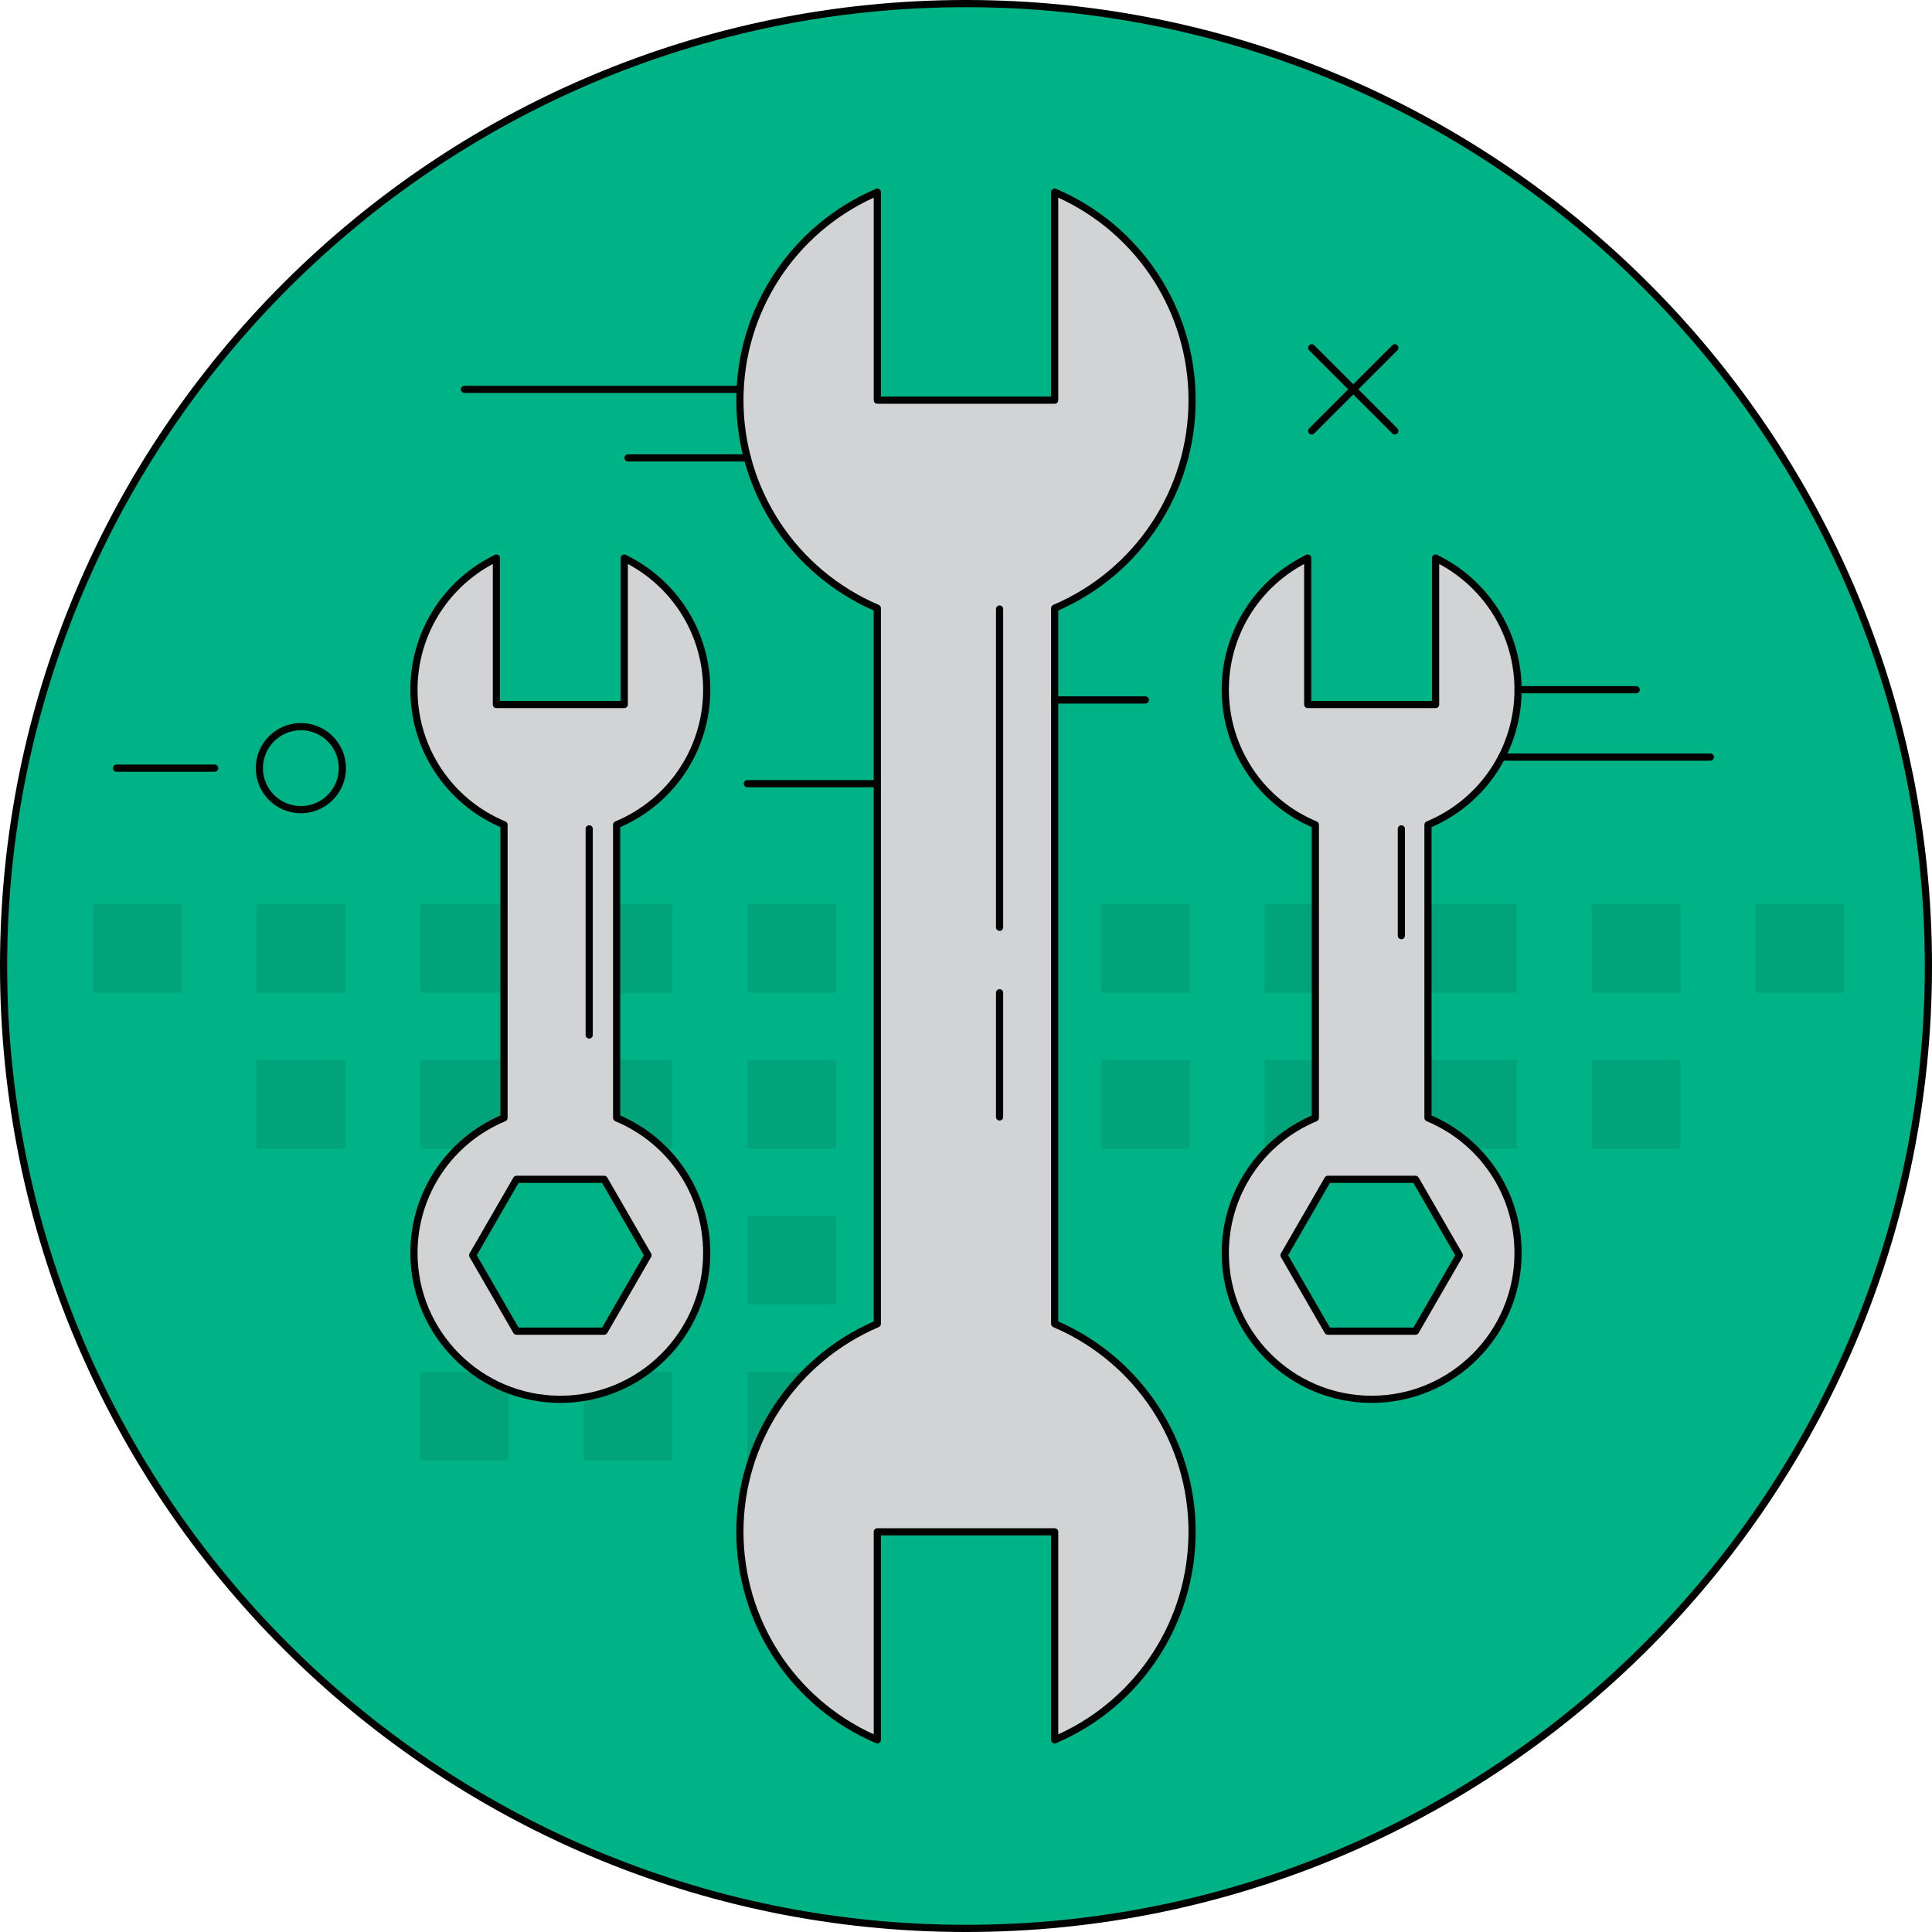 <?xml version="1.0" encoding="UTF-8" standalone="no"?>
<svg
   xmlns:svg="http://www.w3.org/2000/svg"
   xmlns="http://www.w3.org/2000/svg"
   xmlns:sodipodi="http://sodipodi.sourceforge.net/DTD/sodipodi-0.dtd"
   xmlns:inkscape="http://www.inkscape.org/namespaces/inkscape"
   inkscape:version="1.1-dev (1f5923df27, 2020-07-07, custom)"
   sodipodi:docname="service.svg"
   xml:space="preserve"
   enable-background="new 0 0 1400 980"
   viewBox="0 0 679.703 679.704"
   height="679.704"
   width="679.703"
   y="0px"
   x="0px"
   id="Layer_1"
   version="1.1"><defs
   id="defs429">
	
	
	
	
	
	
	
	
	
	
	
	
	
	
	
	
	
	
	
	
	
	
	
	
	
	
	
	
	
	
	
	
	
	
	
	
	
	
	
	
	
	
	
	
	
	
	
	
	
	
	
	
<filter
   id="filter920"
   inkscape:label="Color Shift"
   style="color-interpolation-filters:sRGB;"><feColorMatrix
     id="feColorMatrix916"
     result="color1"
     values="61"
     type="hueRotate" /><feColorMatrix
     id="feColorMatrix918"
     result="color2"
     values="0.6"
     type="saturate" /></filter><filter
   id="filter926"
   inkscape:label="Color Shift"
   style="color-interpolation-filters:sRGB;"><feColorMatrix
     id="feColorMatrix922"
     result="color1"
     values="61"
     type="hueRotate" /><feColorMatrix
     id="feColorMatrix924"
     result="color2"
     values="0.6"
     type="saturate" /></filter><filter
   id="filter932"
   inkscape:label="Color Shift"
   style="color-interpolation-filters:sRGB;"><feColorMatrix
     id="feColorMatrix928"
     result="color1"
     values="61"
     type="hueRotate" /><feColorMatrix
     id="feColorMatrix930"
     result="color2"
     values="0.6"
     type="saturate" /></filter><filter
   id="filter938"
   inkscape:label="Color Shift"
   style="color-interpolation-filters:sRGB;"><feColorMatrix
     id="feColorMatrix934"
     result="color1"
     values="61"
     type="hueRotate" /><feColorMatrix
     id="feColorMatrix936"
     result="color2"
     values="0.6"
     type="saturate" /></filter><filter
   id="filter944"
   inkscape:label="Color Shift"
   style="color-interpolation-filters:sRGB;"><feColorMatrix
     id="feColorMatrix940"
     result="color1"
     values="61"
     type="hueRotate" /><feColorMatrix
     id="feColorMatrix942"
     result="color2"
     values="0.6"
     type="saturate" /></filter><filter
   id="filter950"
   inkscape:label="Color Shift"
   style="color-interpolation-filters:sRGB;"><feColorMatrix
     id="feColorMatrix946"
     result="color1"
     values="61"
     type="hueRotate" /><feColorMatrix
     id="feColorMatrix948"
     result="color2"
     values="0.6"
     type="saturate" /></filter><filter
   id="filter956"
   inkscape:label="Color Shift"
   style="color-interpolation-filters:sRGB;"><feColorMatrix
     id="feColorMatrix952"
     result="color1"
     values="61"
     type="hueRotate" /><feColorMatrix
     id="feColorMatrix954"
     result="color2"
     values="0.6"
     type="saturate" /></filter><filter
   id="filter962"
   inkscape:label="Color Shift"
   style="color-interpolation-filters:sRGB;"><feColorMatrix
     id="feColorMatrix958"
     result="color1"
     values="61"
     type="hueRotate" /><feColorMatrix
     id="feColorMatrix960"
     result="color2"
     values="0.6"
     type="saturate" /></filter><filter
   id="filter968"
   inkscape:label="Color Shift"
   style="color-interpolation-filters:sRGB;"><feColorMatrix
     id="feColorMatrix964"
     result="color1"
     values="61"
     type="hueRotate" /><feColorMatrix
     id="feColorMatrix966"
     result="color2"
     values="0.6"
     type="saturate" /></filter><filter
   id="filter974"
   inkscape:label="Color Shift"
   style="color-interpolation-filters:sRGB;"><feColorMatrix
     id="feColorMatrix970"
     result="color1"
     values="61"
     type="hueRotate" /><feColorMatrix
     id="feColorMatrix972"
     result="color2"
     values="0.6"
     type="saturate" /></filter><filter
   id="filter980"
   inkscape:label="Color Shift"
   style="color-interpolation-filters:sRGB;"><feColorMatrix
     id="feColorMatrix976"
     result="color1"
     values="61"
     type="hueRotate" /><feColorMatrix
     id="feColorMatrix978"
     result="color2"
     values="0.6"
     type="saturate" /></filter><filter
   id="filter986"
   inkscape:label="Color Shift"
   style="color-interpolation-filters:sRGB;"><feColorMatrix
     id="feColorMatrix982"
     result="color1"
     values="61"
     type="hueRotate" /><feColorMatrix
     id="feColorMatrix984"
     result="color2"
     values="0.6"
     type="saturate" /></filter><filter
   id="filter992"
   inkscape:label="Color Shift"
   style="color-interpolation-filters:sRGB;"><feColorMatrix
     id="feColorMatrix988"
     result="color1"
     values="61"
     type="hueRotate" /><feColorMatrix
     id="feColorMatrix990"
     result="color2"
     values="0.6"
     type="saturate" /></filter><filter
   id="filter998"
   inkscape:label="Color Shift"
   style="color-interpolation-filters:sRGB;"><feColorMatrix
     id="feColorMatrix994"
     result="color1"
     values="61"
     type="hueRotate" /><feColorMatrix
     id="feColorMatrix996"
     result="color2"
     values="0.6"
     type="saturate" /></filter><filter
   id="filter1004"
   inkscape:label="Color Shift"
   style="color-interpolation-filters:sRGB;"><feColorMatrix
     id="feColorMatrix1000"
     result="color1"
     values="61"
     type="hueRotate" /><feColorMatrix
     id="feColorMatrix1002"
     result="color2"
     values="0.6"
     type="saturate" /></filter><filter
   id="filter1010"
   inkscape:label="Color Shift"
   style="color-interpolation-filters:sRGB;"><feColorMatrix
     id="feColorMatrix1006"
     result="color1"
     values="61"
     type="hueRotate" /><feColorMatrix
     id="feColorMatrix1008"
     result="color2"
     values="0.6"
     type="saturate" /></filter><filter
   id="filter1016"
   inkscape:label="Color Shift"
   style="color-interpolation-filters:sRGB;"><feColorMatrix
     id="feColorMatrix1012"
     result="color1"
     values="61"
     type="hueRotate" /><feColorMatrix
     id="feColorMatrix1014"
     result="color2"
     values="0.6"
     type="saturate" /></filter><filter
   id="filter1022"
   inkscape:label="Color Shift"
   style="color-interpolation-filters:sRGB;"><feColorMatrix
     id="feColorMatrix1018"
     result="color1"
     values="61"
     type="hueRotate" /><feColorMatrix
     id="feColorMatrix1020"
     result="color2"
     values="0.6"
     type="saturate" /></filter><filter
   id="filter1028"
   inkscape:label="Color Shift"
   style="color-interpolation-filters:sRGB;"><feColorMatrix
     id="feColorMatrix1024"
     result="color1"
     values="61"
     type="hueRotate" /><feColorMatrix
     id="feColorMatrix1026"
     result="color2"
     values="0.6"
     type="saturate" /></filter><filter
   id="filter1034"
   inkscape:label="Color Shift"
   style="color-interpolation-filters:sRGB;"><feColorMatrix
     id="feColorMatrix1030"
     result="color1"
     values="61"
     type="hueRotate" /><feColorMatrix
     id="feColorMatrix1032"
     result="color2"
     values="0.6"
     type="saturate" /></filter><filter
   id="filter1040"
   inkscape:label="Color Shift"
   style="color-interpolation-filters:sRGB;"><feColorMatrix
     id="feColorMatrix1036"
     result="color1"
     values="61"
     type="hueRotate" /><feColorMatrix
     id="feColorMatrix1038"
     result="color2"
     values="0.6"
     type="saturate" /></filter><filter
   id="filter1046"
   inkscape:label="Color Shift"
   style="color-interpolation-filters:sRGB;"><feColorMatrix
     id="feColorMatrix1042"
     result="color1"
     values="61"
     type="hueRotate" /><feColorMatrix
     id="feColorMatrix1044"
     result="color2"
     values="0.6"
     type="saturate" /></filter><filter
   id="filter1052"
   inkscape:label="Color Shift"
   style="color-interpolation-filters:sRGB;"><feColorMatrix
     id="feColorMatrix1048"
     result="color1"
     values="61"
     type="hueRotate" /><feColorMatrix
     id="feColorMatrix1050"
     result="color2"
     values="0.6"
     type="saturate" /></filter><filter
   id="filter1058"
   inkscape:label="Color Shift"
   style="color-interpolation-filters:sRGB;"><feColorMatrix
     id="feColorMatrix1054"
     result="color1"
     values="61"
     type="hueRotate" /><feColorMatrix
     id="feColorMatrix1056"
     result="color2"
     values="0.6"
     type="saturate" /></filter><filter
   id="filter1064"
   inkscape:label="Color Shift"
   style="color-interpolation-filters:sRGB;"><feColorMatrix
     id="feColorMatrix1060"
     result="color1"
     values="61"
     type="hueRotate" /><feColorMatrix
     id="feColorMatrix1062"
     result="color2"
     values="0.6"
     type="saturate" /></filter><filter
   id="filter1070"
   inkscape:label="Color Shift"
   style="color-interpolation-filters:sRGB;"><feColorMatrix
     id="feColorMatrix1066"
     result="color1"
     values="61"
     type="hueRotate" /><feColorMatrix
     id="feColorMatrix1068"
     result="color2"
     values="0.6"
     type="saturate" /></filter><filter
   id="filter1076"
   inkscape:label="Color Shift"
   style="color-interpolation-filters:sRGB;"><feColorMatrix
     id="feColorMatrix1072"
     result="color1"
     values="61"
     type="hueRotate" /><feColorMatrix
     id="feColorMatrix1074"
     result="color2"
     values="0.6"
     type="saturate" /></filter><filter
   id="filter1082"
   inkscape:label="Color Shift"
   style="color-interpolation-filters:sRGB;"><feColorMatrix
     id="feColorMatrix1078"
     result="color1"
     values="61"
     type="hueRotate" /><feColorMatrix
     id="feColorMatrix1080"
     result="color2"
     values="0.6"
     type="saturate" /></filter><filter
   id="filter1088"
   inkscape:label="Color Shift"
   style="color-interpolation-filters:sRGB;"><feColorMatrix
     id="feColorMatrix1084"
     result="color1"
     values="61"
     type="hueRotate" /><feColorMatrix
     id="feColorMatrix1086"
     result="color2"
     values="0.6"
     type="saturate" /></filter><filter
   id="filter1094"
   inkscape:label="Color Shift"
   style="color-interpolation-filters:sRGB;"><feColorMatrix
     id="feColorMatrix1090"
     result="color1"
     values="61"
     type="hueRotate" /><feColorMatrix
     id="feColorMatrix1092"
     result="color2"
     values="0.6"
     type="saturate" /></filter><filter
   id="filter1100"
   inkscape:label="Color Shift"
   style="color-interpolation-filters:sRGB;"><feColorMatrix
     id="feColorMatrix1096"
     result="color1"
     values="61"
     type="hueRotate" /><feColorMatrix
     id="feColorMatrix1098"
     result="color2"
     values="0.6"
     type="saturate" /></filter><filter
   id="filter1106"
   inkscape:label="Color Shift"
   style="color-interpolation-filters:sRGB;"><feColorMatrix
     id="feColorMatrix1102"
     result="color1"
     values="61"
     type="hueRotate" /><feColorMatrix
     id="feColorMatrix1104"
     result="color2"
     values="0.6"
     type="saturate" /></filter><filter
   id="filter1112"
   inkscape:label="Color Shift"
   style="color-interpolation-filters:sRGB;"><feColorMatrix
     id="feColorMatrix1108"
     result="color1"
     values="61"
     type="hueRotate" /><feColorMatrix
     id="feColorMatrix1110"
     result="color2"
     values="0.6"
     type="saturate" /></filter><filter
   id="filter1118"
   inkscape:label="Color Shift"
   style="color-interpolation-filters:sRGB;"><feColorMatrix
     id="feColorMatrix1114"
     result="color1"
     values="61"
     type="hueRotate" /><feColorMatrix
     id="feColorMatrix1116"
     result="color2"
     values="0.6"
     type="saturate" /></filter><filter
   id="filter1124"
   inkscape:label="Color Shift"
   style="color-interpolation-filters:sRGB;"><feColorMatrix
     id="feColorMatrix1120"
     result="color1"
     values="61"
     type="hueRotate" /><feColorMatrix
     id="feColorMatrix1122"
     result="color2"
     values="0.6"
     type="saturate" /></filter><filter
   id="filter1130"
   inkscape:label="Color Shift"
   style="color-interpolation-filters:sRGB;"><feColorMatrix
     id="feColorMatrix1126"
     result="color1"
     values="61"
     type="hueRotate" /><feColorMatrix
     id="feColorMatrix1128"
     result="color2"
     values="0.6"
     type="saturate" /></filter><filter
   id="filter1136"
   inkscape:label="Color Shift"
   style="color-interpolation-filters:sRGB;"><feColorMatrix
     id="feColorMatrix1132"
     result="color1"
     values="61"
     type="hueRotate" /><feColorMatrix
     id="feColorMatrix1134"
     result="color2"
     values="0.6"
     type="saturate" /></filter><filter
   id="filter1142"
   inkscape:label="Color Shift"
   style="color-interpolation-filters:sRGB;"><feColorMatrix
     id="feColorMatrix1138"
     result="color1"
     values="61"
     type="hueRotate" /><feColorMatrix
     id="feColorMatrix1140"
     result="color2"
     values="0.6"
     type="saturate" /></filter><filter
   id="filter1148"
   inkscape:label="Color Shift"
   style="color-interpolation-filters:sRGB;"><feColorMatrix
     id="feColorMatrix1144"
     result="color1"
     values="61"
     type="hueRotate" /><feColorMatrix
     id="feColorMatrix1146"
     result="color2"
     values="0.6"
     type="saturate" /></filter><filter
   id="filter1154"
   inkscape:label="Color Shift"
   style="color-interpolation-filters:sRGB;"><feColorMatrix
     id="feColorMatrix1150"
     result="color1"
     values="61"
     type="hueRotate" /><feColorMatrix
     id="feColorMatrix1152"
     result="color2"
     values="0.6"
     type="saturate" /></filter><filter
   id="filter1160"
   inkscape:label="Color Shift"
   style="color-interpolation-filters:sRGB;"><feColorMatrix
     id="feColorMatrix1156"
     result="color1"
     values="61"
     type="hueRotate" /><feColorMatrix
     id="feColorMatrix1158"
     result="color2"
     values="0.6"
     type="saturate" /></filter><filter
   id="filter1166"
   inkscape:label="Color Shift"
   style="color-interpolation-filters:sRGB;"><feColorMatrix
     id="feColorMatrix1162"
     result="color1"
     values="61"
     type="hueRotate" /><feColorMatrix
     id="feColorMatrix1164"
     result="color2"
     values="0.6"
     type="saturate" /></filter><filter
   id="filter1172"
   inkscape:label="Color Shift"
   style="color-interpolation-filters:sRGB;"><feColorMatrix
     id="feColorMatrix1168"
     result="color1"
     values="61"
     type="hueRotate" /><feColorMatrix
     id="feColorMatrix1170"
     result="color2"
     values="0.6"
     type="saturate" /></filter></defs><sodipodi:namedview
   inkscape:current-layer="Layer_1"
   inkscape:window-maximized="0"
   inkscape:window-y="0"
   inkscape:window-x="0"
   inkscape:cy="291.66667"
   inkscape:cx="340.17544"
   inkscape:zoom="0.81428571"
   showgrid="false"
   id="namedview427"
   inkscape:window-height="899"
   inkscape:window-width="1404"
   inkscape:pageshadow="2"
   inkscape:pageopacity="0"
   guidetolerance="10"
   gridtolerance="10"
   objecttolerance="10"
   borderopacity="1"
   bordercolor="#666666"
   pagecolor="#ffffff" />
<g
   style="filter:url(#filter1172)"
   transform="translate(-360.144,-150.148)"
   id="g12">
		<circle
   fill="#00b386"
   cx="699.995"
   cy="490"
   r="338.589"
   id="circle8" />
		<path
   d="M 699.996,829.852 C 512.602,829.852 360.144,677.395 360.144,490 c 0,-187.394 152.458,-339.852 339.852,-339.852 187.397,0 339.851,152.458 339.851,339.852 0,187.395 -152.454,339.852 -339.851,339.852 z m 0,-677.177 c -186,0 -337.326,151.322 -337.326,337.325 0,186.003 151.325,337.325 337.326,337.325 186.002,0 337.326,-151.322 337.326,-337.325 0,-186.003 -151.324,-337.325 -337.326,-337.325 z"
   id="path10" />
	</g><g
   style="filter:url(#filter1166)"
   transform="translate(-360.144,-150.148)"
   id="g16">
		<rect
   x="450.411"
   y="468.245"
   fill="#00a37a"
   width="31.168"
   height="31.168"
   id="rect14" />
	</g><g
   style="filter:url(#filter1160)"
   transform="translate(-360.144,-150.148)"
   id="g20">
		<rect
   x="507.967"
   y="468.245"
   fill="#00a37a"
   width="31.17"
   height="31.168"
   id="rect18" />
	</g><g
   style="filter:url(#filter1154)"
   transform="translate(-360.144,-150.148)"
   id="g24">
		<rect
   x="392.856"
   y="468.245"
   fill="#00a37a"
   width="31.167"
   height="31.168"
   id="rect22" />
	</g><g
   style="filter:url(#filter1148)"
   transform="translate(-360.144,-150.148)"
   id="g28">
		<rect
   x="565.524"
   y="468.245"
   fill="#00a37a"
   width="31.168"
   height="31.168"
   id="rect26" />
	</g><g
   style="filter:url(#filter1142)"
   transform="translate(-360.144,-150.148)"
   id="g32">
		<rect
   x="623.08"
   y="468.245"
   fill="#00a37a"
   width="31.17"
   height="31.168"
   id="rect30" />
	</g><g
   style="filter:url(#filter1136)"
   transform="translate(-360.144,-150.148)"
   id="g36">
		<rect
   x="680.638"
   y="468.245"
   fill="#00a37a"
   width="31.168"
   height="31.168"
   id="rect34" />
	</g><g
   style="filter:url(#filter1130)"
   transform="translate(-360.144,-150.148)"
   id="g40">
		<rect
   x="450.411"
   y="523.102"
   fill="#00a37a"
   width="31.168"
   height="31.168"
   id="rect38" />
	</g><g
   style="filter:url(#filter1124)"
   transform="translate(-360.144,-150.148)"
   id="g44">
		<rect
   x="507.967"
   y="523.102"
   fill="#00a37a"
   width="31.17"
   height="31.168"
   id="rect42" />
	</g><g
   style="filter:url(#filter1118)"
   transform="translate(-360.144,-150.148)"
   id="g48">
		<rect
   x="565.524"
   y="523.102"
   fill="#00a37a"
   width="31.168"
   height="31.168"
   id="rect46" />
	</g><g
   style="filter:url(#filter1112)"
   transform="translate(-360.144,-150.148)"
   id="g52">
		<rect
   x="623.08"
   y="523.102"
   fill="#00a37a"
   width="31.17"
   height="31.168"
   id="rect50" />
	</g><g
   style="filter:url(#filter1106)"
   transform="translate(-360.144,-150.148)"
   id="g56">
		<rect
   x="680.638"
   y="523.102"
   fill="#00a37a"
   width="31.168"
   height="31.168"
   id="rect54" />
	</g><g
   style="filter:url(#filter1100)"
   transform="translate(-360.144,-150.148)"
   id="g60">
		<rect
   x="747.521"
   y="468.245"
   fill="#00a37a"
   width="31.168"
   height="31.168"
   id="rect58" />
	</g><g
   style="filter:url(#filter1094)"
   transform="translate(-360.144,-150.148)"
   id="g64">
		<rect
   x="805.076"
   y="468.245"
   fill="#00a37a"
   width="31.171"
   height="31.168"
   id="rect62" />
	</g><g
   style="filter:url(#filter1088)"
   transform="translate(-360.144,-150.148)"
   id="g68">
		<rect
   x="862.635"
   y="468.245"
   fill="#00a37a"
   width="31.168"
   height="31.168"
   id="rect66" />
	</g><g
   style="filter:url(#filter1082)"
   transform="translate(-360.144,-150.148)"
   id="g72">
		<rect
   x="920.19"
   y="468.245"
   fill="#00a37a"
   width="31.171"
   height="31.168"
   id="rect70" />
	</g><g
   style="filter:url(#filter1076)"
   transform="translate(-360.144,-150.148)"
   id="g76">
		<rect
   x="977.748"
   y="468.245"
   fill="#00a37a"
   width="31.168"
   height="31.168"
   id="rect74" />
	</g><g
   style="filter:url(#filter1070)"
   transform="translate(-360.144,-150.148)"
   id="g80">
		<rect
   x="747.521"
   y="523.102"
   fill="#00a37a"
   width="31.168"
   height="31.168"
   id="rect78" />
	</g><g
   style="filter:url(#filter1064)"
   transform="translate(-360.144,-150.148)"
   id="g84">
		<rect
   x="805.076"
   y="523.102"
   fill="#00a37a"
   width="31.171"
   height="31.168"
   id="rect82" />
	</g><g
   style="filter:url(#filter1058)"
   transform="translate(-360.144,-150.148)"
   id="g88">
		<rect
   x="862.635"
   y="523.102"
   fill="#00a37a"
   width="31.168"
   height="31.168"
   id="rect86" />
	</g><g
   style="filter:url(#filter1052)"
   transform="translate(-360.144,-150.148)"
   id="g92">
		<rect
   x="920.19"
   y="523.102"
   fill="#00a37a"
   width="31.171"
   height="31.168"
   id="rect90" />
	</g><g
   style="filter:url(#filter1046)"
   transform="translate(-360.144,-150.148)"
   id="g96">
		<rect
   x="623.08"
   y="577.959"
   fill="#00a37a"
   width="31.17"
   height="31.167"
   id="rect94" />
	</g><g
   style="filter:url(#filter1040)"
   transform="translate(-360.144,-150.148)"
   id="g100">
		<rect
   x="680.638"
   y="577.959"
   fill="#00a37a"
   width="31.168"
   height="31.167"
   id="rect98" />
	</g><g
   style="filter:url(#filter1034)"
   transform="translate(-360.144,-150.148)"
   id="g104">
		<rect
   x="507.967"
   y="632.815"
   fill="#00a37a"
   width="31.17"
   height="31.168"
   id="rect102" />
	</g><g
   style="filter:url(#filter1028)"
   transform="translate(-360.144,-150.148)"
   id="g108">
		<rect
   x="565.524"
   y="632.815"
   fill="#00a37a"
   width="31.168"
   height="31.168"
   id="rect106" />
	</g><g
   style="filter:url(#filter1022)"
   transform="translate(-360.144,-150.148)"
   id="g112">
		<rect
   x="623.08"
   y="632.815"
   fill="#00a37a"
   width="31.17"
   height="31.168"
   id="rect110" />
	</g><g
   style="filter:url(#filter1016)"
   transform="translate(-360.144,-150.148)"
   id="g116">
		<rect
   x="680.638"
   y="632.815"
   fill="#00a37a"
   width="31.168"
   height="31.168"
   id="rect114" />
	</g><g
   style="filter:url(#filter1010)"
   transform="translate(-360.144,-150.148)"
   id="g122">
		<path
   fill="#d1d3d4"
   d="m 779.541,290.941 c 0,-32.865 -19.931,-61.053 -48.348,-73.191 v 73.191 H 668.797 V 217.75 c -28.413,12.138 -48.345,40.326 -48.35,73.191 0.005,32.84 19.937,61.028 48.35,73.171 V 615.88 c -28.413,12.146 -48.345,40.336 -48.35,73.179 0.005,32.864 19.937,61.058 48.35,73.19 v -73.19 l 62.396,0.005 v 73.186 c 28.417,-12.133 48.348,-40.326 48.348,-73.19 0,-32.843 -19.931,-61.033 -48.348,-73.184 V 364.113 c 28.42,-12.143 48.348,-40.332 48.348,-73.172 z"
   id="path118" />
		<path
   d="m 668.798,763.513 c -0.167,0 -0.335,-0.034 -0.493,-0.102 -29.836,-12.74 -49.115,-41.925 -49.12,-74.353 0.005,-32.13 18.956,-61.085 48.35,-74.007 v -250.11 c -29.394,-12.92 -48.345,-41.873 -48.35,-74 0.005,-32.423 19.284,-61.608 49.12,-74.353 0.39,-0.165 0.836,-0.125 1.189,0.109 0.355,0.232 0.567,0.629 0.567,1.053 v 71.928 H 729.93 V 217.75 c 0,-0.424 0.215,-0.819 0.567,-1.053 0.355,-0.234 0.799,-0.274 1.194,-0.109 29.836,12.745 49.111,41.93 49.111,74.353 0,32.13 -18.947,61.083 -48.348,74 v 250.105 c 29.397,12.927 48.348,41.884 48.348,74.012 0,32.428 -19.275,61.612 -49.111,74.353 -0.396,0.163 -0.839,0.124 -1.194,-0.107 -0.353,-0.234 -0.567,-0.63 -0.567,-1.055 v -71.923 l -59.869,-0.005 v 71.928 c 0,0.425 -0.212,0.82 -0.567,1.055 -0.207,0.136 -0.45,0.209 -0.696,0.209 z m 0,-75.717 62.396,0.004 c 0.7,0 1.262,0.565 1.262,1.264 v 71.248 c 27.902,-12.722 45.822,-40.48 45.822,-71.253 0,-31.392 -18.675,-59.664 -47.58,-72.022 -0.464,-0.199 -0.768,-0.655 -0.768,-1.161 V 364.113 c 0,-0.506 0.304,-0.962 0.77,-1.162 28.903,-12.351 47.578,-40.615 47.578,-72.01 0,-30.768 -17.92,-58.527 -45.822,-71.252 v 71.252 c 0,0.698 -0.562,1.263 -1.262,1.263 h -62.396 c -0.695,0 -1.263,-0.565 -1.263,-1.263 v -71.252 c -27.897,12.727 -45.819,40.484 -45.825,71.252 0.005,31.393 18.683,59.659 47.586,72.01 0.464,0.2 0.765,0.656 0.765,1.162 V 615.88 c 0,0.506 -0.301,0.962 -0.765,1.161 -28.903,12.354 -47.581,40.623 -47.586,72.018 0.005,30.772 17.928,58.531 45.825,71.253 v -71.253 c 0,-0.336 0.133,-0.656 0.37,-0.893 0.237,-0.237 0.557,-0.37 0.893,-0.37 z"
   id="path120" />
	</g><g
   style="filter:url(#filter1004)"
   transform="translate(-360.144,-150.148)"
   id="g128">
		<path
   fill="#d1d3d4"
   d="M 862.528,543.429 V 440.313 c 19.269,-8.031 31.69,-26.624 31.69,-47.516 0,-19.294 -10.67,-36.812 -27.848,-45.716 l -1.161,-0.602 v 51.527 h -44.988 v -51.527 l -1.164,0.602 c -17.177,8.904 -27.843,26.422 -27.843,45.716 0,20.892 12.417,39.485 31.688,47.516 v 103.116 c -19.271,8.038 -31.688,26.627 -31.688,47.524 0,28.395 23.102,51.497 51.497,51.497 28.4,0 51.507,-23.103 51.507,-51.497 0.001,-20.897 -12.421,-39.486 -31.69,-47.524 z m -4.39,75.046 h -30.842 l -15.426,-26.713 15.426,-26.711 h 30.842 l 15.424,26.711 z"
   id="path124" />
		<path
   d="m 842.712,643.713 c -29.091,0 -52.76,-23.67 -52.76,-52.76 0,-21.07 12.406,-39.959 31.688,-48.358 V 441.147 c -19.282,-8.392 -31.688,-27.278 -31.688,-48.35 0,-19.77 10.929,-37.717 28.525,-46.838 l 1.162,-0.602 c 0.396,-0.202 0.861,-0.187 1.238,0.045 0.378,0.229 0.606,0.636 0.606,1.078 v 50.264 h 42.463 V 346.48 c 0,-0.442 0.229,-0.849 0.606,-1.078 0.378,-0.232 0.844,-0.247 1.235,-0.045 l 1.164,0.602 c 17.598,9.124 28.529,27.071 28.529,46.838 0,21.072 -12.41,39.957 -31.69,48.35 v 101.448 c 19.28,8.401 31.69,27.29 31.69,48.358 0.002,29.09 -23.669,52.76 -52.768,52.76 z M 818.959,348.561 c -16.354,8.791 -26.481,25.669 -26.481,44.236 0,20.329 12.133,38.523 30.911,46.35 0.469,0.197 0.777,0.656 0.777,1.167 V 543.43 c 0,0.511 -0.306,0.969 -0.777,1.167 -18.778,7.831 -30.911,26.03 -30.911,46.357 0,27.699 22.535,50.233 50.234,50.233 27.705,0 50.244,-22.534 50.244,-50.233 0,-20.327 -12.135,-38.524 -30.91,-46.357 -0.475,-0.198 -0.78,-0.656 -0.78,-1.167 V 440.313 c 0,-0.511 0.306,-0.969 0.78,-1.167 18.775,-7.827 30.91,-26.021 30.91,-46.35 0,-18.566 -10.127,-35.443 -26.483,-44.236 v 49.445 c 0,0.698 -0.565,1.263 -1.263,1.263 h -44.988 c -0.698,0 -1.263,-0.565 -1.263,-1.263 z m 39.179,271.176 h -30.842 c -0.453,0 -0.868,-0.241 -1.095,-0.632 l -15.427,-26.713 c -0.224,-0.389 -0.224,-0.873 0,-1.262 l 15.427,-26.711 c 0.227,-0.391 0.642,-0.632 1.095,-0.632 h 30.842 c 0.452,0 0.868,0.241 1.096,0.632 l 15.421,26.711 c 0.228,0.389 0.228,0.873 0,1.262 l -15.421,26.713 c -0.228,0.391 -0.644,0.632 -1.096,0.632 z m -30.115,-2.525 h 29.385 l 14.695,-25.45 -14.695,-25.447 h -29.385 l -14.695,25.447 z"
   id="path126" />
	</g><g
   style="filter:url(#filter998)"
   transform="translate(-360.144,-150.148)"
   id="g134">
		<path
   fill="#d1d3d4"
   d="m 608.781,392.797 c 0,-19.294 -10.671,-36.812 -27.848,-45.716 l -1.162,-0.602 v 51.527 h -44.988 v -51.527 l -1.165,0.602 c -17.177,8.904 -27.846,26.422 -27.846,45.716 0,20.892 12.419,39.485 31.689,47.516 v 103.116 c -19.27,8.038 -31.689,26.627 -31.689,47.524 0,28.395 23.105,51.497 51.5,51.497 28.4,0 51.507,-23.103 51.507,-51.497 0,-20.897 -12.422,-39.486 -31.691,-47.524 V 440.313 c 19.271,-8.031 31.693,-26.624 31.693,-47.516 z M 588.123,591.762 572.7,618.475 h -30.844 l -15.424,-26.713 15.424,-26.711 H 572.7 Z"
   id="path130" />
		<path
   d="m 557.274,643.713 c -29.093,0 -52.763,-23.67 -52.763,-52.76 0,-21.068 12.409,-39.957 31.688,-48.358 V 441.147 c -19.279,-8.394 -31.688,-27.278 -31.688,-48.35 0,-19.77 10.932,-37.717 28.528,-46.838 l 1.162,-0.602 c 0.395,-0.202 0.86,-0.187 1.238,0.045 0.377,0.229 0.606,0.636 0.606,1.078 v 50.264 h 42.463 V 346.48 c 0,-0.442 0.229,-0.849 0.606,-1.078 0.375,-0.232 0.844,-0.247 1.236,-0.045 l 1.164,0.602 c 17.597,9.122 28.528,27.069 28.528,46.838 0,21.072 -12.412,39.958 -31.69,48.35 v 101.448 c 19.279,8.399 31.69,27.288 31.69,48.358 10e-4,29.09 -23.672,52.76 -52.768,52.76 z M 533.521,348.561 c -16.356,8.791 -26.484,25.669 -26.484,44.236 0,20.329 12.133,38.523 30.914,46.35 0.469,0.197 0.775,0.656 0.775,1.167 V 543.43 c 0,0.511 -0.306,0.969 -0.775,1.167 -18.78,7.833 -30.914,26.03 -30.914,46.357 0,27.699 22.538,50.233 50.237,50.233 27.705,0 50.244,-22.534 50.244,-50.233 0,-20.327 -12.135,-38.526 -30.914,-46.357 -0.471,-0.198 -0.777,-0.656 -0.777,-1.167 V 440.313 c 0,-0.511 0.306,-0.969 0.777,-1.167 18.778,-7.827 30.914,-26.021 30.914,-46.35 0,-18.566 -10.127,-35.443 -26.484,-44.236 v 49.445 c 0,0.698 -0.565,1.263 -1.263,1.263 h -44.988 c -0.698,0 -1.263,-0.565 -1.263,-1.263 V 348.561 Z M 572.7,619.737 h -30.844 c -0.452,0 -0.869,-0.241 -1.093,-0.632 l -15.426,-26.713 c -0.225,-0.389 -0.225,-0.873 0,-1.262 l 15.426,-26.711 c 0.224,-0.391 0.641,-0.632 1.093,-0.632 H 572.7 c 0.451,0 0.868,0.241 1.095,0.632 l 15.421,26.711 c 0.227,0.389 0.227,0.873 0,1.262 l -15.421,26.713 c -0.227,0.391 -0.644,0.632 -1.095,0.632 z m -30.117,-2.525 h 29.387 l 14.696,-25.45 -14.696,-25.447 h -29.387 l -14.693,25.447 z"
   id="path132" />
	</g><g
   style="filter:url(#filter992)"
   transform="translate(-360.144,-150.148)"
   id="g144">
		<g
   id="g138">
			<path
   d="m 850.869,303.013 c -0.323,0 -0.646,-0.124 -0.893,-0.37 L 820.73,273.397 c -0.493,-0.494 -0.493,-1.293 0,-1.786 0.492,-0.493 1.292,-0.493 1.785,0 l 29.246,29.246 c 0.493,0.493 0.493,1.292 0,1.786 -0.245,0.247 -0.569,0.37 -0.892,0.37 z"
   id="path136" />
		</g>
		<g
   id="g142">
			<path
   d="m 821.623,303.013 c -0.321,0 -0.646,-0.124 -0.893,-0.37 -0.493,-0.494 -0.493,-1.293 0,-1.786 l 29.246,-29.246 c 0.493,-0.493 1.292,-0.493 1.785,0 0.493,0.493 0.493,1.292 0,1.786 l -29.246,29.246 c -0.246,0.247 -0.567,0.37 -0.892,0.37 z"
   id="path140" />
		</g>
	</g><g
   style="filter:url(#filter986)"
   transform="translate(-360.144,-150.148)"
   id="g148">
		<path
   d="m 465.995,436.265 c -8.749,0 -15.868,-7.118 -15.868,-15.87 0,-8.752 7.119,-15.87 15.868,-15.87 8.751,0 15.87,7.118 15.87,15.87 0,8.752 -7.118,15.87 -15.87,15.87 z m 0,-29.214 c -7.355,0 -13.341,5.986 -13.341,13.344 0,7.358 5.986,13.344 13.341,13.344 7.358,0 13.344,-5.986 13.344,-13.344 0,-7.358 -5.986,-13.344 -13.344,-13.344 z"
   id="path146" />
	</g><g
   style="filter:url(#filter980)"
   transform="translate(-360.144,-150.148)"
   id="g152">
		<path
   d="m 711.806,477.647 c -0.698,0 -1.263,-0.565 -1.263,-1.263 V 364.409 c 0,-0.698 0.564,-1.263 1.263,-1.263 0.699,0 1.263,0.565 1.263,1.263 v 111.976 c -10e-4,0.698 -0.565,1.262 -1.263,1.262 z"
   id="path150" />
	</g><g
   style="filter:url(#filter974)"
   transform="translate(-360.144,-150.148)"
   id="g156">
		<path
   d="m 711.806,544.368 c -0.698,0 -1.263,-0.564 -1.263,-1.263 v -43.692 c 0,-0.698 0.564,-1.264 1.263,-1.264 0.699,0 1.263,0.565 1.263,1.264 v 43.692 c -10e-4,0.699 -0.565,1.263 -1.263,1.263 z"
   id="path154" />
	</g><g
   style="filter:url(#filter968)"
   transform="translate(-360.144,-150.148)"
   id="g160">
		<path
   d="m 853.16,480.592 c -0.698,0 -1.262,-0.565 -1.262,-1.263 v -37.571 c 0,-0.698 0.563,-1.263 1.262,-1.263 0.699,0 1.264,0.565 1.264,1.263 v 37.571 c 0,0.698 -0.566,1.263 -1.264,1.263 z"
   id="path158" />
	</g><g
   style="filter:url(#filter962)"
   transform="translate(-360.144,-150.148)"
   id="g164">
		<path
   d="m 567.431,515.534 c -0.698,0 -1.263,-0.564 -1.263,-1.263 v -72.513 c 0,-0.698 0.565,-1.263 1.263,-1.263 0.698,0 1.263,0.565 1.263,1.263 v 72.513 c 0,0.699 -0.565,1.263 -1.263,1.263 z"
   id="path162" />
	</g><g
   style="filter:url(#filter956)"
   transform="translate(-360.144,-150.148)"
   id="g168">
		<path
   d="m 435.671,421.661 h -34.522 c -0.695,0 -1.263,-0.565 -1.263,-1.263 0,-0.698 0.567,-1.263 1.263,-1.263 h 34.522 c 0.696,0 1.263,0.565 1.263,1.263 0,0.698 -0.567,1.263 -1.263,1.263 z"
   id="path166" />
	</g><g
   style="filter:url(#filter950)"
   transform="translate(-360.144,-150.148)"
   id="g172">
		<path
   d="m 961.873,417.771 h -73.438 c -0.698,0 -1.264,-0.565 -1.264,-1.263 0,-0.698 0.565,-1.263 1.264,-1.263 h 73.438 c 0.7,0 1.263,0.565 1.263,1.263 0,0.698 -0.563,1.263 -1.263,1.263 z"
   id="path170" />
	</g><g
   style="filter:url(#filter944)"
   transform="translate(-360.144,-150.148)"
   id="g176">
		<path
   d="m 935.776,394.06 h -41.558 c -0.697,0 -1.263,-0.565 -1.263,-1.263 0,-0.698 0.565,-1.263 1.263,-1.263 h 41.558 c 0.696,0 1.263,0.565 1.263,1.263 0,0.698 -0.566,1.263 -1.263,1.263 z"
   id="path174" />
	</g><g
   style="filter:url(#filter938)"
   transform="translate(-360.144,-150.148)"
   id="g180">
		<path
   d="m 620.448,288.391 h -96.895 c -0.698,0 -1.263,-0.564 -1.263,-1.262 0,-0.698 0.565,-1.263 1.263,-1.263 h 96.895 c 0.7,0 1.262,0.565 1.262,1.263 0,0.697 -0.562,1.262 -1.262,1.262 z"
   id="path178" />
	</g><g
   style="filter:url(#filter932)"
   transform="translate(-360.144,-150.148)"
   id="g184">
		<path
   d="m 623.08,312.514 h -41.972 c -0.698,0 -1.263,-0.565 -1.263,-1.263 0,-0.698 0.565,-1.263 1.263,-1.263 h 41.972 c 0.698,0 1.263,0.565 1.263,1.263 0,0.698 -0.565,1.263 -1.263,1.263 z"
   id="path182" />
	</g><g
   style="filter:url(#filter926)"
   transform="translate(-360.144,-150.148)"
   id="g188">
		<path
   d="M 668.798,427.129 H 623.08 c -0.698,0 -1.263,-0.565 -1.263,-1.263 0,-0.698 0.565,-1.263 1.263,-1.263 h 45.718 c 0.701,0 1.263,0.565 1.263,1.263 0,0.698 -0.562,1.263 -1.263,1.263 z"
   id="path186" />
	</g><g
   style="filter:url(#filter920)"
   transform="translate(-360.144,-150.148)"
   id="g192">
		<path
   d="m 763.105,397.663 h -31.912 c -0.696,0 -1.264,-0.564 -1.264,-1.263 0,-0.699 0.567,-1.263 1.264,-1.263 h 31.912 c 0.698,0 1.263,0.564 1.263,1.263 0,0.699 -0.564,1.263 -1.263,1.263 z"
   id="path190" />
	</g>
</svg>
